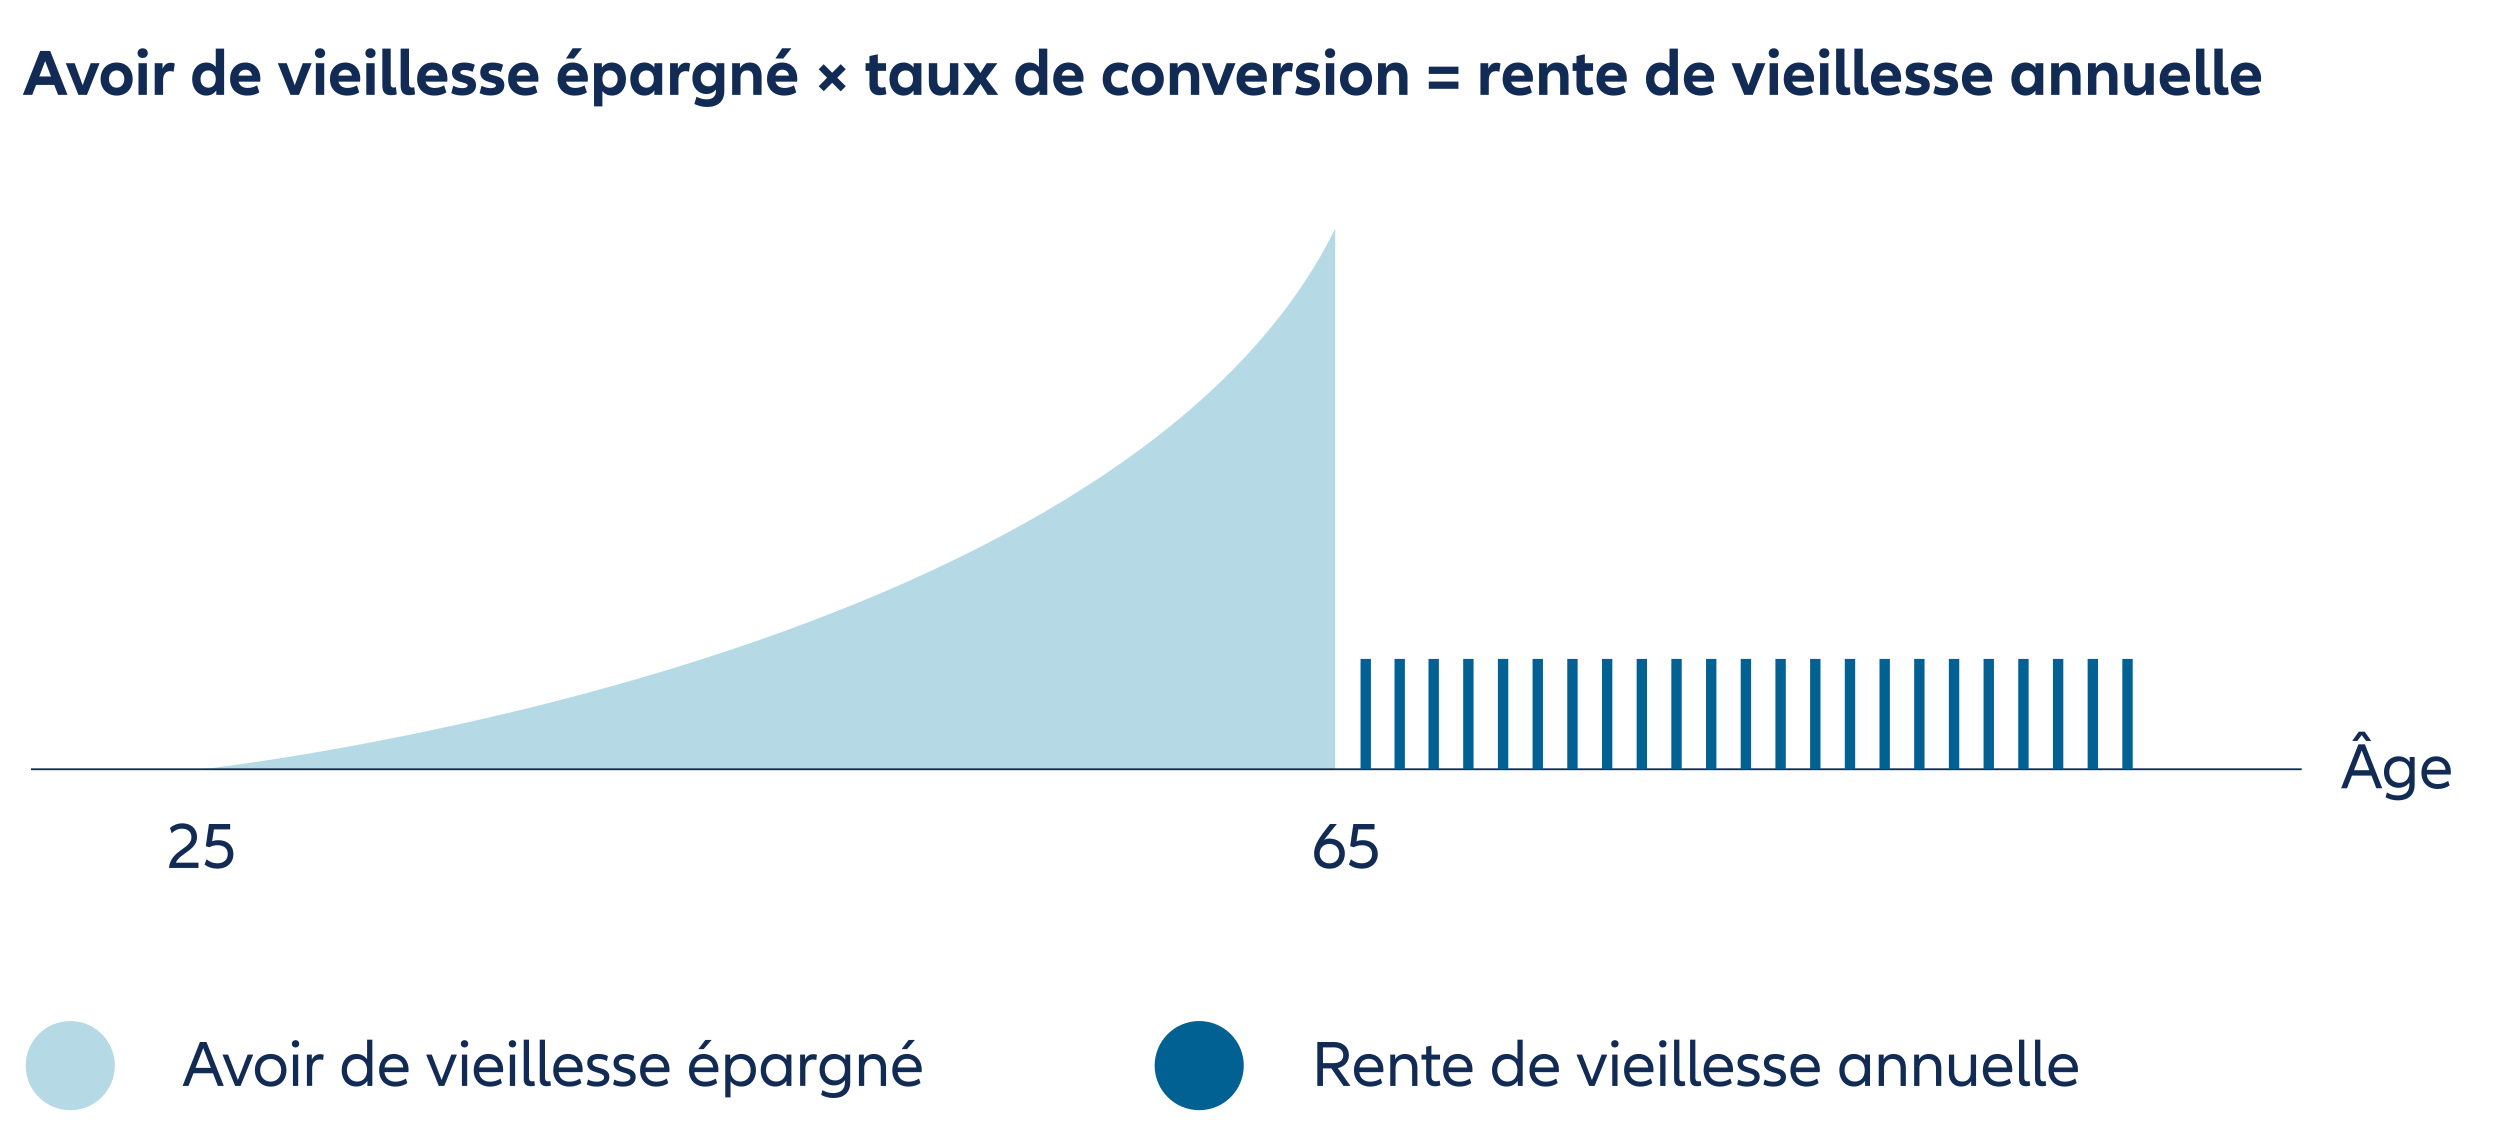 <?xml version="1.0" encoding="UTF-8"?>
<svg xmlns="http://www.w3.org/2000/svg" version="1.1" viewBox="0 0 683.415 312.948">
  <defs>
    <style>
      .cls-1 {
        fill: #122b54;
      }

      .cls-2 {
        fill: #b5dae6;
      }

      .cls-3 {
        fill: #006192;
      }
    </style>
  </defs>
  <!-- Generator: Adobe Illustrator 28.6.0, SVG Export Plug-In . SVG Version: 1.2.0 Build 709)  -->
  <g>
    <g id="Ebene_1">
      <path class="cls-2" d="M55.085,210.288s250.779-27.588,309.918-147.797v147.797H55.085Z"/>
    </g>
    <g id="D">
      <circle class="cls-2" cx="19.207" cy="291.3" r="12.185"/>
      <g>
        <path class="cls-1" d="M58.222,293.392h-5.33l-1.35,3.457h-1.621l4.735-12.01h1.783l4.735,12.01h-1.621l-1.333-3.457ZM57.645,291.916l-2.088-5.401-2.107,5.401h4.195Z"/>
        <path class="cls-1" d="M69.224,288.297l-3.457,8.553h-1.495l-3.457-8.553h1.548l2.665,6.933,2.665-6.933h1.531Z"/>
        <path class="cls-1" d="M69.68,292.564c0-2.629,1.747-4.447,4.321-4.447,2.557,0,4.304,1.818,4.304,4.447,0,2.665-1.747,4.483-4.304,4.483-2.575,0-4.321-1.818-4.321-4.483ZM76.864,292.564c0-1.818-1.188-3.079-2.863-3.079-1.71,0-2.881,1.261-2.881,3.079,0,1.836,1.17,3.115,2.881,3.115,1.675,0,2.863-1.279,2.863-3.115Z"/>
        <path class="cls-1" d="M79.771,285.343c0-.594.414-1.008,1.026-1.008.594,0,1.008.414,1.008,1.008,0,.595-.414,1.009-1.008,1.009-.612,0-1.026-.414-1.026-1.009ZM81.518,288.297v8.553h-1.44v-8.553h1.44Z"/>
        <path class="cls-1" d="M88.504,288.351l-.198,1.422c-.27-.09-.558-.144-.846-.144-1.296,0-2.125.828-2.125,2.61v4.609h-1.44v-8.553h1.351v1.368c.486-1.008,1.242-1.494,2.269-1.494.36,0,.684.054.99.181Z"/>
        <path class="cls-1" d="M101.789,284.21v12.64h-1.35v-1.368c-.756,1.026-1.819,1.548-3.061,1.548-2.341,0-3.979-1.818-3.979-4.465,0-2.629,1.639-4.447,3.979-4.447,1.206,0,2.232.486,2.971,1.422v-5.329h1.44ZM100.348,292.564c0-1.908-1.098-3.079-2.701-3.079-1.675,0-2.809,1.261-2.809,3.079,0,1.836,1.134,3.097,2.809,3.097,1.603,0,2.701-1.17,2.701-3.097Z"/>
        <path class="cls-1" d="M111.654,293.087h-6.554c.198,1.729,1.369,2.61,3.025,2.61,1.026,0,2.053-.324,2.827-.864l.396,1.242c-.792.576-1.962.973-3.241.973-2.646,0-4.465-1.675-4.465-4.483,0-2.629,1.639-4.447,4.016-4.447,2.395,0,4.033,1.746,4.033,4.285,0,.27-.018.486-.036.685ZM105.118,291.808h5.114c-.108-1.423-1.081-2.377-2.539-2.377-1.386,0-2.34.9-2.575,2.377Z"/>
        <path class="cls-1" d="M124.902,288.297l-3.457,8.553h-1.495l-3.457-8.553h1.548l2.665,6.933,2.665-6.933h1.531Z"/>
        <path class="cls-1" d="M125.965,285.343c0-.594.414-1.008,1.026-1.008.594,0,1.008.414,1.008,1.008,0,.595-.414,1.009-1.008,1.009-.612,0-1.026-.414-1.026-1.009ZM127.711,288.297v8.553h-1.44v-8.553h1.44Z"/>
        <path class="cls-1" d="M137.511,293.087h-6.554c.198,1.729,1.369,2.61,3.025,2.61,1.026,0,2.053-.324,2.827-.864l.396,1.242c-.792.576-1.962.973-3.241.973-2.646,0-4.465-1.675-4.465-4.483,0-2.629,1.639-4.447,4.016-4.447,2.395,0,4.033,1.746,4.033,4.285,0,.27-.018.486-.036.685ZM130.975,291.808h5.114c-.108-1.423-1.081-2.377-2.539-2.377-1.386,0-2.34.9-2.575,2.377Z"/>
        <path class="cls-1" d="M139.071,285.343c0-.594.414-1.008,1.026-1.008.594,0,1.008.414,1.008,1.008,0,.595-.414,1.009-1.008,1.009-.612,0-1.026-.414-1.026-1.009ZM140.817,288.297v8.553h-1.44v-8.553h1.44Z"/>
        <path class="cls-1" d="M144.612,284.21v10.407c0,.702.288.99.864.99.216,0,.432-.036.594-.09l.162,1.242c-.271.126-.667.18-1.117.18-1.332,0-1.944-.612-1.944-2.07v-10.659h1.44Z"/>
        <path class="cls-1" d="M148.987,284.21v10.407c0,.702.288.99.864.99.216,0,.432-.036.594-.09l.162,1.242c-.27.126-.667.18-1.117.18-1.332,0-1.944-.612-1.944-2.07v-10.659h1.44Z"/>
        <path class="cls-1" d="M159.25,293.087h-6.554c.198,1.729,1.369,2.61,3.025,2.61,1.026,0,2.053-.324,2.827-.864l.396,1.242c-.792.576-1.963.973-3.241.973-2.646,0-4.465-1.675-4.465-4.483,0-2.629,1.639-4.447,4.015-4.447,2.395,0,4.033,1.746,4.033,4.285,0,.27-.018.486-.036.685ZM152.714,291.808h5.114c-.108-1.423-1.081-2.377-2.539-2.377-1.386,0-2.341.9-2.575,2.377Z"/>
        <path class="cls-1" d="M160.762,295.103c.702.396,1.494.594,2.358.594,1.261,0,2.017-.468,2.017-1.188,0-1.765-4.609-.738-4.609-3.943,0-1.566,1.152-2.448,3.061-2.448.99,0,1.963.216,2.611.576l-.324,1.351c-.666-.379-1.494-.576-2.269-.576-1.098,0-1.639.414-1.639,1.08,0,1.891,4.609.811,4.609,3.871,0,1.656-1.332,2.629-3.457,2.629-1.062,0-2.017-.216-2.719-.595l.36-1.35Z"/>
        <path class="cls-1" d="M167.957,295.103c.702.396,1.495.594,2.359.594,1.26,0,2.017-.468,2.017-1.188,0-1.765-4.609-.738-4.609-3.943,0-1.566,1.152-2.448,3.061-2.448.99,0,1.963.216,2.611.576l-.324,1.351c-.666-.379-1.494-.576-2.269-.576-1.098,0-1.638.414-1.638,1.08,0,1.891,4.609.811,4.609,3.871,0,1.656-1.333,2.629-3.457,2.629-1.062,0-2.017-.216-2.719-.595l.36-1.35Z"/>
        <path class="cls-1" d="M182.983,293.087h-6.554c.198,1.729,1.369,2.61,3.025,2.61,1.026,0,2.053-.324,2.827-.864l.396,1.242c-.792.576-1.962.973-3.241.973-2.646,0-4.465-1.675-4.465-4.483,0-2.629,1.639-4.447,4.016-4.447,2.395,0,4.033,1.746,4.033,4.285,0,.27-.018.486-.036.685ZM176.447,291.808h5.114c-.108-1.423-1.081-2.377-2.539-2.377-1.386,0-2.34.9-2.575,2.377Z"/>
        <path class="cls-1" d="M196.357,293.087h-6.554c.198,1.729,1.369,2.61,3.025,2.61,1.026,0,2.053-.324,2.827-.864l.396,1.242c-.792.576-1.963.973-3.241.973-2.646,0-4.465-1.675-4.465-4.483,0-2.629,1.639-4.447,4.015-4.447,2.395,0,4.033,1.746,4.033,4.285,0,.27-.018.486-.036.685ZM189.821,291.808h5.114c-.108-1.423-1.081-2.377-2.539-2.377-1.386,0-2.341.9-2.575,2.377ZM192.359,286.802h-1.476l1.926-2.521h1.729l-2.179,2.521Z"/>
        <path class="cls-1" d="M206.655,292.564c0,2.646-1.639,4.465-3.998,4.465-1.206,0-2.214-.485-2.953-1.422v4.394h-1.44v-11.704h1.35v1.368c.756-1.026,1.801-1.548,3.043-1.548,2.359,0,3.998,1.818,3.998,4.447ZM205.214,292.564c0-1.818-1.152-3.079-2.809-3.079-1.621,0-2.701,1.171-2.701,3.079,0,1.927,1.08,3.097,2.701,3.097,1.657,0,2.809-1.261,2.809-3.097Z"/>
        <path class="cls-1" d="M207.951,292.564c0-2.629,1.639-4.447,3.979-4.447,1.242,0,2.305.521,3.061,1.548v-1.368h1.351v8.553h-1.351v-1.368c-.756,1.026-1.818,1.548-3.061,1.548-2.341,0-3.979-1.818-3.979-4.465ZM214.901,292.564c0-1.908-1.098-3.079-2.701-3.079-1.674,0-2.809,1.261-2.809,3.079,0,1.836,1.135,3.097,2.809,3.097,1.603,0,2.701-1.17,2.701-3.097Z"/>
        <path class="cls-1" d="M223.329,288.351l-.198,1.422c-.27-.09-.558-.144-.846-.144-1.296,0-2.125.828-2.125,2.61v4.609h-1.44v-8.553h1.35v1.368c.486-1.008,1.243-1.494,2.269-1.494.36,0,.684.054.99.181Z"/>
        <path class="cls-1" d="M232.421,288.297v7.616c0,2.683-1.656,4.249-4.573,4.249-1.225,0-2.395-.306-3.385-.846l.378-1.314c.81.504,1.854.811,2.881.811,2.161,0,3.259-1.062,3.259-3.043v-.486c-.738.954-1.765,1.44-2.971,1.44-2.341,0-3.979-1.765-3.979-4.304,0-2.538,1.639-4.303,3.979-4.303,1.242,0,2.305.521,3.061,1.548v-1.368h1.351ZM230.98,292.42c0-1.836-1.098-2.952-2.701-2.952-1.674,0-2.809,1.206-2.809,2.952,0,1.747,1.135,2.936,2.809,2.936,1.603,0,2.701-1.116,2.701-2.936Z"/>
        <path class="cls-1" d="M242.216,291.88v4.97h-1.44v-4.735c0-1.782-.846-2.629-2.214-2.629-1.44,0-2.323.954-2.323,2.575v4.789h-1.44v-8.553h1.35v1.278c.594-.99,1.585-1.458,2.773-1.458,1.963,0,3.295,1.387,3.295,3.763Z"/>
        <path class="cls-1" d="M251.935,293.087h-6.554c.198,1.729,1.369,2.61,3.025,2.61,1.026,0,2.053-.324,2.827-.864l.396,1.242c-.792.576-1.962.973-3.241.973-2.646,0-4.465-1.675-4.465-4.483,0-2.629,1.639-4.447,4.016-4.447,2.395,0,4.033,1.746,4.033,4.285,0,.27-.018.486-.036.685ZM245.398,291.808h5.114c-.108-1.423-1.081-2.377-2.539-2.377-1.386,0-2.34.9-2.575,2.377ZM247.937,286.802h-1.477l1.926-2.521h1.729l-2.178,2.521Z"/>
      </g>
      <g>
        <path class="cls-1" d="M14.831,23.214h-4.97l-1.044,2.719h-2.575l4.735-12.01h2.737l4.735,12.01h-2.575l-1.044-2.719ZM13.949,20.909l-1.603-4.213-1.603,4.213h3.205Z"/>
        <path class="cls-1" d="M27.227,17.272l-3.457,8.66h-2.341l-3.457-8.66h2.432l2.196,6.031,2.196-6.031h2.431Z"/>
        <path class="cls-1" d="M27.498,21.611c0-2.683,1.801-4.52,4.394-4.52,2.611,0,4.375,1.837,4.375,4.52,0,2.665-1.764,4.52-4.375,4.52-2.593,0-4.394-1.854-4.394-4.52ZM33.98,21.611c0-1.404-.864-2.358-2.089-2.358-1.242,0-2.106.954-2.106,2.358,0,1.387.864,2.358,2.106,2.358,1.225,0,2.089-.972,2.089-2.358Z"/>
        <path class="cls-1" d="M37.609,14.535c0-.792.576-1.332,1.386-1.332.847,0,1.405.54,1.405,1.332,0,.774-.559,1.314-1.405,1.314-.81,0-1.386-.54-1.386-1.314ZM40.147,17.272v8.66h-2.286v-8.66h2.286Z"/>
        <path class="cls-1" d="M47.784,17.362l-.324,2.25c-.288-.107-.595-.162-.918-.162-1.188,0-1.963.774-1.963,2.432v4.051h-2.287v-8.66h2.143v1.548c.45-1.134,1.207-1.675,2.233-1.675.378,0,.756.072,1.116.217Z"/>
        <path class="cls-1" d="M61.266,13.293v12.64h-2.143v-1.206c-.702.972-1.639,1.404-2.719,1.404-2.287,0-3.871-1.854-3.871-4.52,0-2.683,1.584-4.52,3.871-4.52,1.008,0,1.891.378,2.574,1.225v-5.023h2.287ZM58.979,21.611c0-1.477-.773-2.358-2.017-2.358-1.278,0-2.143.954-2.143,2.358,0,1.387.864,2.358,2.143,2.358,1.243,0,2.017-.882,2.017-2.358Z"/>
        <path class="cls-1" d="M71.103,22.331h-5.888c.288,1.135,1.207,1.711,2.485,1.711.882,0,1.818-.27,2.574-.702l.631,1.908c-.864.576-2.053.883-3.313.883-2.772,0-4.699-1.711-4.699-4.52,0-2.683,1.71-4.52,4.159-4.52,2.431,0,4.123,1.765,4.123,4.357,0,.342-.018.63-.072.882ZM65.198,20.674h3.709c-.145-1.008-.811-1.62-1.818-1.62-.973,0-1.675.612-1.891,1.62Z"/>
        <path class="cls-1" d="M85.197,17.272l-3.457,8.66h-2.341l-3.457-8.66h2.432l2.196,6.031,2.196-6.031h2.431Z"/>
        <path class="cls-1" d="M86.09,14.535c0-.792.576-1.332,1.387-1.332.846,0,1.404.54,1.404,1.332,0,.774-.559,1.314-1.404,1.314-.811,0-1.387-.54-1.387-1.314ZM88.629,17.272v8.66h-2.287v-8.66h2.287Z"/>
        <path class="cls-1" d="M98.409,22.331h-5.888c.288,1.135,1.206,1.711,2.484,1.711.883,0,1.818-.27,2.575-.702l.63,1.908c-.864.576-2.053.883-3.312.883-2.773,0-4.7-1.711-4.7-4.52,0-2.683,1.711-4.52,4.159-4.52,2.431,0,4.124,1.765,4.124,4.357,0,.342-.019.63-.072.882ZM92.502,20.674h3.709c-.144-1.008-.81-1.62-1.818-1.62-.972,0-1.674.612-1.891,1.62Z"/>
        <path class="cls-1" d="M99.878,14.535c0-.792.576-1.332,1.387-1.332.846,0,1.404.54,1.404,1.332,0,.774-.559,1.314-1.404,1.314-.811,0-1.387-.54-1.387-1.314ZM102.417,17.272v8.66h-2.287v-8.66h2.287Z"/>
        <path class="cls-1" d="M106.805,13.293v9.687c0,.666.271.954.829.954.216,0,.432-.054.594-.126l.234,1.98c-.343.145-.9.234-1.531.234-1.656,0-2.412-.774-2.412-2.629v-10.101h2.286Z"/>
        <path class="cls-1" d="M111.807,13.293v9.687c0,.666.271.954.829.954.216,0,.432-.054.594-.126l.234,1.98c-.343.145-.9.234-1.531.234-1.656,0-2.412-.774-2.412-2.629v-10.101h2.286Z"/>
        <path class="cls-1" d="M122.236,22.331h-5.888c.288,1.135,1.207,1.711,2.485,1.711.882,0,1.818-.27,2.574-.702l.631,1.908c-.864.576-2.053.883-3.313.883-2.772,0-4.699-1.711-4.699-4.52,0-2.683,1.71-4.52,4.159-4.52,2.431,0,4.123,1.765,4.123,4.357,0,.342-.018.63-.072.882ZM116.331,20.674h3.709c-.145-1.008-.811-1.62-1.818-1.62-.973,0-1.675.612-1.891,1.62Z"/>
        <path class="cls-1" d="M123.906,23.429c.738.433,1.603.666,2.467.666.919,0,1.477-.323,1.477-.738,0-1.17-4.303-.359-4.303-3.583,0-1.729,1.26-2.683,3.366-2.683,1.081,0,2.125.234,2.881.612l-.594,1.963c-.685-.343-1.477-.54-2.215-.54-.792,0-1.152.252-1.152.63,0,1.278,4.304.378,4.304,3.529,0,1.782-1.459,2.826-3.764,2.826-1.17,0-2.214-.252-3.007-.647l.54-2.035Z"/>
        <path class="cls-1" d="M131.646,23.429c.738.433,1.603.666,2.467.666.918,0,1.477-.323,1.477-.738,0-1.17-4.304-.359-4.304-3.583,0-1.729,1.261-2.683,3.367-2.683,1.08,0,2.125.234,2.881.612l-.594,1.963c-.685-.343-1.477-.54-2.215-.54-.793,0-1.152.252-1.152.63,0,1.278,4.303.378,4.303,3.529,0,1.782-1.458,2.826-3.763,2.826-1.171,0-2.215-.252-3.007-.647l.54-2.035Z"/>
        <path class="cls-1" d="M147.117,22.331h-5.888c.288,1.135,1.207,1.711,2.485,1.711.882,0,1.818-.27,2.574-.702l.631,1.908c-.864.576-2.053.883-3.313.883-2.772,0-4.699-1.711-4.699-4.52,0-2.683,1.71-4.52,4.159-4.52,2.431,0,4.123,1.765,4.123,4.357,0,.342-.018.63-.072.882ZM141.211,20.674h3.709c-.145-1.008-.811-1.62-1.818-1.62-.973,0-1.675.612-1.891,1.62Z"/>
        <path class="cls-1" d="M160.635,22.331h-5.888c.288,1.135,1.206,1.711,2.484,1.711.883,0,1.818-.27,2.575-.702l.63,1.908c-.864.576-2.053.883-3.312.883-2.773,0-4.7-1.711-4.7-4.52,0-2.683,1.711-4.52,4.159-4.52,2.431,0,4.124,1.765,4.124,4.357,0,.342-.019.63-.072.882ZM156.89,15.993h-2.161l1.801-2.79h2.575l-2.215,2.79ZM154.729,20.674h3.709c-.144-1.008-.81-1.62-1.818-1.62-.972,0-1.674.612-1.891,1.62Z"/>
        <path class="cls-1" d="M171.123,21.611c0,2.665-1.585,4.52-3.854,4.52-1.026,0-1.908-.396-2.593-1.225v4.178h-2.287v-11.812h2.143v1.224c.702-.972,1.639-1.404,2.737-1.404,2.269,0,3.854,1.837,3.854,4.52ZM168.835,21.611c0-1.404-.864-2.358-2.143-2.358-1.242,0-2.017.882-2.017,2.358s.774,2.358,2.017,2.358c1.278,0,2.143-.972,2.143-2.358Z"/>
        <path class="cls-1" d="M172.294,21.611c0-2.683,1.585-4.52,3.871-4.52,1.081,0,2.017.433,2.719,1.404v-1.224h2.144v8.66h-2.144v-1.206c-.702.972-1.638,1.404-2.719,1.404-2.286,0-3.871-1.854-3.871-4.52ZM178.741,21.611c0-1.477-.774-2.358-2.017-2.358-1.278,0-2.143.954-2.143,2.358,0,1.387.864,2.358,2.143,2.358,1.242,0,2.017-.882,2.017-2.358Z"/>
        <path class="cls-1" d="M188.662,17.362l-.324,2.25c-.288-.107-.594-.162-.918-.162-1.188,0-1.963.774-1.963,2.432v4.051h-2.286v-8.66h2.143v1.548c.45-1.134,1.206-1.675,2.232-1.675.378,0,.757.072,1.116.217Z"/>
        <path class="cls-1" d="M198.001,17.272v7.688c0,2.701-1.711,4.285-4.7,4.285-1.26,0-2.484-.306-3.493-.828l.595-1.98c.792.45,1.801.721,2.772.721,1.675,0,2.539-.811,2.539-2.341v-.342c-.685.828-1.566,1.224-2.575,1.224-2.286,0-3.871-1.765-3.871-4.303,0-2.539,1.585-4.304,3.871-4.304,1.081,0,2.017.433,2.719,1.404v-1.224h2.144ZM195.714,21.395c0-1.387-.774-2.215-2.017-2.215-1.278,0-2.143.9-2.143,2.215,0,1.296.864,2.215,2.143,2.215,1.242,0,2.017-.829,2.017-2.215Z"/>
        <path class="cls-1" d="M208.193,20.855v5.077h-2.287v-4.592c0-1.422-.558-2.088-1.674-2.088s-1.801.738-1.801,2.034v4.646h-2.287v-8.66h2.143v1.35c.559-1.044,1.566-1.53,2.701-1.53,2.034,0,3.205,1.387,3.205,3.764Z"/>
        <path class="cls-1" d="M217.879,22.331h-5.888c.288,1.135,1.207,1.711,2.485,1.711.882,0,1.818-.27,2.574-.702l.631,1.908c-.864.576-2.053.883-3.313.883-2.772,0-4.699-1.711-4.699-4.52,0-2.683,1.71-4.52,4.159-4.52,2.431,0,4.123,1.765,4.123,4.357,0,.342-.018.63-.072.882ZM214.134,15.993h-2.16l1.801-2.79h2.574l-2.215,2.79ZM211.974,20.674h3.709c-.145-1.008-.811-1.62-1.818-1.62-.973,0-1.675.612-1.891,1.62Z"/>
        <path class="cls-1" d="M228.877,21.251l2.322,2.323-1.387,1.386-2.322-2.322-2.305,2.305-1.387-1.368,2.305-2.323-2.305-2.305,1.368-1.386,2.323,2.322,2.322-2.341,1.387,1.387-2.322,2.322Z"/>
        <path class="cls-1" d="M242.323,25.716c-.559.216-1.278.324-1.854.324-1.801,0-2.791-1.045-2.791-2.881v-3.781h-1.062v-2.106h1.062v-1.963l2.286-.469v2.432h2.251v2.106h-2.251v3.402c0,.829.396,1.152,1.081,1.152.342,0,.666-.071.954-.18l.324,1.963Z"/>
        <path class="cls-1" d="M243.147,21.611c0-2.683,1.585-4.52,3.871-4.52,1.081,0,2.017.433,2.719,1.404v-1.224h2.144v8.66h-2.144v-1.206c-.702.972-1.638,1.404-2.719,1.404-2.286,0-3.871-1.854-3.871-4.52ZM249.593,21.611c0-1.477-.774-2.358-2.017-2.358-1.278,0-2.143.954-2.143,2.358,0,1.387.864,2.358,2.143,2.358,1.242,0,2.017-.882,2.017-2.358Z"/>
        <path class="cls-1" d="M261.961,17.272v8.66h-2.143v-1.351c-.559,1.045-1.566,1.549-2.719,1.549-2.017,0-3.188-1.387-3.188-3.764v-5.095h2.287v4.609c0,1.404.559,2.088,1.675,2.088s1.8-.738,1.8-2.034v-4.663h2.287Z"/>
        <path class="cls-1" d="M269.967,25.932l-1.963-3.007-1.999,3.007h-2.916l3.366-4.483-3.114-4.177h2.917l1.746,2.683,1.711-2.683h2.935l-3.097,4.177,3.349,4.483h-2.935Z"/>
        <path class="cls-1" d="M286.293,13.293v12.64h-2.143v-1.206c-.702.972-1.639,1.404-2.719,1.404-2.287,0-3.871-1.854-3.871-4.52,0-2.683,1.584-4.52,3.871-4.52,1.008,0,1.891.378,2.574,1.225v-5.023h2.287ZM284.006,21.611c0-1.477-.773-2.358-2.017-2.358-1.278,0-2.143.954-2.143,2.358,0,1.387.864,2.358,2.143,2.358,1.243,0,2.017-.882,2.017-2.358Z"/>
        <path class="cls-1" d="M296.13,22.331h-5.888c.288,1.135,1.206,1.711,2.484,1.711.883,0,1.818-.27,2.575-.702l.63,1.908c-.864.576-2.053.883-3.312.883-2.773,0-4.7-1.711-4.7-4.52,0-2.683,1.711-4.52,4.159-4.52,2.431,0,4.124,1.765,4.124,4.357,0,.342-.019.63-.072.882ZM290.224,20.674h3.709c-.144-1.008-.81-1.62-1.818-1.62-.972,0-1.674.612-1.891,1.62Z"/>
        <path class="cls-1" d="M301.437,21.611c0-2.755,1.801-4.52,4.357-4.52.99,0,1.98.271,2.773.774l-.648,2.07c-.576-.45-1.278-.684-1.98-.684-1.333,0-2.215.864-2.215,2.358s.882,2.358,2.215,2.358c.684,0,1.422-.233,1.998-.666l.631,2.035c-.793.521-1.783.792-2.773.792-2.557,0-4.357-1.801-4.357-4.52Z"/>
        <path class="cls-1" d="M309.378,21.611c0-2.683,1.801-4.52,4.394-4.52,2.611,0,4.375,1.837,4.375,4.52,0,2.665-1.764,4.52-4.375,4.52-2.593,0-4.394-1.854-4.394-4.52ZM315.861,21.611c0-1.404-.864-2.358-2.089-2.358-1.242,0-2.106.954-2.106,2.358,0,1.387.864,2.358,2.106,2.358,1.225,0,2.089-.972,2.089-2.358Z"/>
        <path class="cls-1" d="M327.832,20.855v5.077h-2.287v-4.592c0-1.422-.558-2.088-1.674-2.088s-1.801.738-1.801,2.034v4.646h-2.287v-8.66h2.143v1.35c.559-1.044,1.566-1.53,2.701-1.53,2.034,0,3.205,1.387,3.205,3.764Z"/>
        <path class="cls-1" d="M337.748,17.272l-3.457,8.66h-2.341l-3.457-8.66h2.432l2.196,6.031,2.196-6.031h2.431Z"/>
        <path class="cls-1" d="M346.239,22.331h-5.888c.288,1.135,1.207,1.711,2.485,1.711.882,0,1.818-.27,2.574-.702l.631,1.908c-.864.576-2.053.883-3.313.883-2.772,0-4.699-1.711-4.699-4.52,0-2.683,1.71-4.52,4.159-4.52,2.431,0,4.123,1.765,4.123,4.357,0,.342-.018.63-.072.882ZM340.333,20.674h3.709c-.145-1.008-.811-1.62-1.818-1.62-.973,0-1.675.612-1.891,1.62Z"/>
        <path class="cls-1" d="M353.485,17.362l-.324,2.25c-.288-.107-.594-.162-.918-.162-1.188,0-1.963.774-1.963,2.432v4.051h-2.286v-8.66h2.143v1.548c.45-1.134,1.206-1.675,2.232-1.675.378,0,.757.072,1.116.217Z"/>
        <path class="cls-1" d="M354.616,23.429c.738.433,1.603.666,2.467.666.918,0,1.477-.323,1.477-.738,0-1.17-4.304-.359-4.304-3.583,0-1.729,1.261-2.683,3.367-2.683,1.08,0,2.125.234,2.881.612l-.594,1.963c-.685-.343-1.477-.54-2.215-.54-.793,0-1.152.252-1.152.63,0,1.278,4.303.378,4.303,3.529,0,1.782-1.458,2.826-3.763,2.826-1.171,0-2.215-.252-3.007-.647l.54-2.035Z"/>
        <path class="cls-1" d="M362.199,14.535c0-.792.576-1.332,1.387-1.332.846,0,1.404.54,1.404,1.332,0,.774-.559,1.314-1.404,1.314-.811,0-1.387-.54-1.387-1.314ZM364.738,17.272v8.66h-2.287v-8.66h2.287Z"/>
        <path class="cls-1" d="M366.306,21.611c0-2.683,1.801-4.52,4.394-4.52,2.611,0,4.375,1.837,4.375,4.52,0,2.665-1.764,4.52-4.375,4.52-2.593,0-4.394-1.854-4.394-4.52ZM372.789,21.611c0-1.404-.864-2.358-2.089-2.358-1.242,0-2.106.954-2.106,2.358,0,1.387.864,2.358,2.106,2.358,1.225,0,2.089-.972,2.089-2.358Z"/>
        <path class="cls-1" d="M384.758,20.855v5.077h-2.286v-4.592c0-1.422-.559-2.088-1.675-2.088s-1.801.738-1.801,2.034v4.646h-2.286v-8.66h2.143v1.35c.558-1.044,1.566-1.53,2.701-1.53,2.034,0,3.204,1.387,3.204,3.764Z"/>
        <path class="cls-1" d="M398.69,18.226v1.98h-8.103v-1.98h8.103ZM398.69,22.296v1.98h-8.103v-1.98h8.103Z"/>
        <path class="cls-1" d="M410.192,17.362l-.324,2.25c-.288-.107-.595-.162-.918-.162-1.188,0-1.963.774-1.963,2.432v4.051h-2.287v-8.66h2.143v1.548c.45-1.134,1.207-1.675,2.233-1.675.378,0,.756.072,1.116.217Z"/>
        <path class="cls-1" d="M418.98,22.331h-5.888c.288,1.135,1.206,1.711,2.484,1.711.883,0,1.818-.27,2.575-.702l.63,1.908c-.864.576-2.053.883-3.312.883-2.773,0-4.7-1.711-4.7-4.52,0-2.683,1.711-4.52,4.159-4.52,2.431,0,4.124,1.765,4.124,4.357,0,.342-.019.63-.072.882ZM413.074,20.674h3.709c-.144-1.008-.81-1.62-1.818-1.62-.972,0-1.674.612-1.891,1.62Z"/>
        <path class="cls-1" d="M428.783,20.855v5.077h-2.287v-4.592c0-1.422-.558-2.088-1.674-2.088s-1.801.738-1.801,2.034v4.646h-2.287v-8.66h2.143v1.35c.559-1.044,1.566-1.53,2.701-1.53,2.034,0,3.205,1.387,3.205,3.764Z"/>
        <path class="cls-1" d="M435.602,25.716c-.559.216-1.278.324-1.854.324-1.801,0-2.791-1.045-2.791-2.881v-3.781h-1.062v-2.106h1.062v-1.963l2.286-.469v2.432h2.251v2.106h-2.251v3.402c0,.829.396,1.152,1.081,1.152.342,0,.666-.071.954-.18l.324,1.963Z"/>
        <path class="cls-1" d="M444.636,22.331h-5.888c.288,1.135,1.207,1.711,2.485,1.711.882,0,1.818-.27,2.574-.702l.631,1.908c-.864.576-2.053.883-3.313.883-2.772,0-4.699-1.711-4.699-4.52,0-2.683,1.71-4.52,4.159-4.52,2.431,0,4.123,1.765,4.123,4.357,0,.342-.018.63-.072.882ZM438.731,20.674h3.709c-.145-1.008-.811-1.62-1.818-1.62-.973,0-1.675.612-1.891,1.62Z"/>
        <path class="cls-1" d="M458.676,13.293v12.64h-2.143v-1.206c-.702.972-1.639,1.404-2.719,1.404-2.287,0-3.871-1.854-3.871-4.52,0-2.683,1.584-4.52,3.871-4.52,1.008,0,1.891.378,2.574,1.225v-5.023h2.287ZM456.389,21.611c0-1.477-.773-2.358-2.017-2.358-1.278,0-2.143.954-2.143,2.358,0,1.387.864,2.358,2.143,2.358,1.243,0,2.017-.882,2.017-2.358Z"/>
        <path class="cls-1" d="M468.513,22.331h-5.888c.288,1.135,1.206,1.711,2.484,1.711.883,0,1.818-.27,2.575-.702l.63,1.908c-.864.576-2.053.883-3.312.883-2.773,0-4.7-1.711-4.7-4.52,0-2.683,1.711-4.52,4.159-4.52,2.431,0,4.124,1.765,4.124,4.357,0,.342-.019.63-.072.882ZM462.607,20.674h3.709c-.144-1.008-.81-1.62-1.818-1.62-.972,0-1.674.612-1.891,1.62Z"/>
        <path class="cls-1" d="M482.607,17.272l-3.457,8.66h-2.341l-3.457-8.66h2.432l2.196,6.031,2.196-6.031h2.431Z"/>
        <path class="cls-1" d="M483.5,14.535c0-.792.576-1.332,1.387-1.332.846,0,1.404.54,1.404,1.332,0,.774-.559,1.314-1.404,1.314-.811,0-1.387-.54-1.387-1.314ZM486.04,17.272v8.66h-2.287v-8.66h2.287Z"/>
        <path class="cls-1" d="M495.819,22.331h-5.888c.288,1.135,1.206,1.711,2.484,1.711.883,0,1.818-.27,2.575-.702l.63,1.908c-.864.576-2.053.883-3.312.883-2.773,0-4.7-1.711-4.7-4.52,0-2.683,1.711-4.52,4.159-4.52,2.431,0,4.124,1.765,4.124,4.357,0,.342-.019.63-.072.882ZM489.913,20.674h3.709c-.144-1.008-.81-1.62-1.818-1.62-.972,0-1.674.612-1.891,1.62Z"/>
        <path class="cls-1" d="M497.289,14.535c0-.792.576-1.332,1.387-1.332.846,0,1.404.54,1.404,1.332,0,.774-.559,1.314-1.404,1.314-.811,0-1.387-.54-1.387-1.314ZM499.828,17.272v8.66h-2.287v-8.66h2.287Z"/>
        <path class="cls-1" d="M504.215,13.293v9.687c0,.666.271.954.829.954.216,0,.432-.054.594-.126l.234,1.98c-.343.145-.9.234-1.531.234-1.656,0-2.412-.774-2.412-2.629v-10.101h2.286Z"/>
        <path class="cls-1" d="M509.217,13.293v9.687c0,.666.271.954.829.954.216,0,.432-.054.594-.126l.234,1.98c-.343.145-.9.234-1.531.234-1.656,0-2.412-.774-2.412-2.629v-10.101h2.286Z"/>
        <path class="cls-1" d="M519.646,22.331h-5.888c.288,1.135,1.207,1.711,2.485,1.711.882,0,1.818-.27,2.574-.702l.631,1.908c-.864.576-2.053.883-3.313.883-2.772,0-4.699-1.711-4.699-4.52,0-2.683,1.71-4.52,4.159-4.52,2.431,0,4.123,1.765,4.123,4.357,0,.342-.018.63-.072.882ZM513.741,20.674h3.709c-.145-1.008-.811-1.62-1.818-1.62-.973,0-1.675.612-1.891,1.62Z"/>
        <path class="cls-1" d="M521.316,23.429c.738.433,1.603.666,2.467.666.918,0,1.477-.323,1.477-.738,0-1.17-4.304-.359-4.304-3.583,0-1.729,1.261-2.683,3.367-2.683,1.08,0,2.125.234,2.881.612l-.594,1.963c-.685-.343-1.477-.54-2.215-.54-.793,0-1.152.252-1.152.63,0,1.278,4.303.378,4.303,3.529,0,1.782-1.458,2.826-3.763,2.826-1.171,0-2.215-.252-3.007-.647l.54-2.035Z"/>
        <path class="cls-1" d="M529.056,23.429c.738.433,1.603.666,2.467.666.918,0,1.477-.323,1.477-.738,0-1.17-4.304-.359-4.304-3.583,0-1.729,1.261-2.683,3.367-2.683,1.08,0,2.125.234,2.881.612l-.594,1.963c-.685-.343-1.477-.54-2.215-.54-.793,0-1.152.252-1.152.63,0,1.278,4.303.378,4.303,3.529,0,1.782-1.458,2.826-3.763,2.826-1.171,0-2.215-.252-3.007-.647l.54-2.035Z"/>
        <path class="cls-1" d="M544.527,22.331h-5.888c.288,1.135,1.207,1.711,2.485,1.711.882,0,1.818-.27,2.574-.702l.631,1.908c-.864.576-2.053.883-3.313.883-2.772,0-4.699-1.711-4.699-4.52,0-2.683,1.71-4.52,4.159-4.52,2.431,0,4.123,1.765,4.123,4.357,0,.342-.018.63-.072.882ZM538.622,20.674h3.709c-.145-1.008-.811-1.62-1.818-1.62-.973,0-1.675.612-1.891,1.62Z"/>
        <path class="cls-1" d="M549.834,21.611c0-2.683,1.585-4.52,3.871-4.52,1.081,0,2.017.433,2.719,1.404v-1.224h2.144v8.66h-2.144v-1.206c-.702.972-1.638,1.404-2.719,1.404-2.286,0-3.871-1.854-3.871-4.52ZM556.281,21.611c0-1.477-.774-2.358-2.017-2.358-1.278,0-2.143.954-2.143,2.358,0,1.387.864,2.358,2.143,2.358,1.242,0,2.017-.882,2.017-2.358Z"/>
        <path class="cls-1" d="M568.758,20.855v5.077h-2.286v-4.592c0-1.422-.559-2.088-1.675-2.088s-1.801.738-1.801,2.034v4.646h-2.286v-8.66h2.143v1.35c.558-1.044,1.566-1.53,2.701-1.53,2.034,0,3.204,1.387,3.204,3.764Z"/>
        <path class="cls-1" d="M578.84,20.855v5.077h-2.287v-4.592c0-1.422-.558-2.088-1.674-2.088s-1.801.738-1.801,2.034v4.646h-2.287v-8.66h2.143v1.35c.559-1.044,1.566-1.53,2.701-1.53,2.034,0,3.205,1.387,3.205,3.764Z"/>
        <path class="cls-1" d="M588.764,17.272v8.66h-2.144v-1.351c-.558,1.045-1.566,1.549-2.719,1.549-2.017,0-3.187-1.387-3.187-3.764v-5.095h2.287v4.609c0,1.404.558,2.088,1.674,2.088s1.801-.738,1.801-2.034v-4.663h2.287Z"/>
        <path class="cls-1" d="M598.6,22.331h-5.888c.288,1.135,1.206,1.711,2.484,1.711.883,0,1.818-.27,2.575-.702l.63,1.908c-.864.576-2.053.883-3.312.883-2.773,0-4.7-1.711-4.7-4.52,0-2.683,1.711-4.52,4.159-4.52,2.431,0,4.124,1.765,4.124,4.357,0,.342-.019.63-.072.882ZM592.694,20.674h3.709c-.144-1.008-.81-1.62-1.818-1.62-.972,0-1.674.612-1.891,1.62Z"/>
        <path class="cls-1" d="M602.613,13.293v9.687c0,.666.27.954.828.954.216,0,.433-.054.594-.126l.234,1.98c-.342.145-.9.234-1.53.234-1.656,0-2.413-.774-2.413-2.629v-10.101h2.287Z"/>
        <path class="cls-1" d="M607.615,13.293v9.687c0,.666.27.954.828.954.216,0,.433-.054.594-.126l.234,1.98c-.342.145-.9.234-1.53.234-1.656,0-2.413-.774-2.413-2.629v-10.101h2.287Z"/>
        <path class="cls-1" d="M618.043,22.331h-5.888c.288,1.135,1.206,1.711,2.484,1.711.883,0,1.818-.27,2.575-.702l.63,1.908c-.864.576-2.053.883-3.312.883-2.773,0-4.7-1.711-4.7-4.52,0-2.683,1.711-4.52,4.159-4.52,2.431,0,4.124,1.765,4.124,4.357,0,.342-.019.63-.072.882ZM612.137,20.674h3.709c-.144-1.008-.81-1.62-1.818-1.62-.972,0-1.674.612-1.891,1.62Z"/>
      </g>
      <circle class="cls-3" cx="327.824" cy="291.3" r="12.185"/>
      <g>
        <path class="cls-1" d="M363.94,292.06h-2.287v4.789h-1.548v-12.01h4.501c2.575,0,4.141,1.459,4.141,3.602,0,1.8-1.134,3.15-3.043,3.528l3.457,4.88h-1.909l-3.312-4.789ZM361.653,290.62h2.953c1.674,0,2.593-.883,2.593-2.161s-.918-2.143-2.593-2.143h-2.953v4.304Z"/>
        <path class="cls-1" d="M378.143,293.087h-6.554c.198,1.729,1.369,2.61,3.025,2.61,1.026,0,2.053-.324,2.827-.864l.396,1.242c-.792.576-1.963.973-3.241.973-2.646,0-4.465-1.675-4.465-4.483,0-2.629,1.639-4.447,4.015-4.447,2.395,0,4.033,1.746,4.033,4.285,0,.27-.018.486-.036.685ZM371.606,291.808h5.114c-.108-1.423-1.081-2.377-2.539-2.377-1.386,0-2.341.9-2.575,2.377Z"/>
        <path class="cls-1" d="M387.468,291.88v4.97h-1.44v-4.735c0-1.782-.846-2.629-2.214-2.629-1.44,0-2.323.954-2.323,2.575v4.789h-1.44v-8.553h1.351v1.278c.594-.99,1.584-1.458,2.772-1.458,1.963,0,3.295,1.387,3.295,3.763Z"/>
        <path class="cls-1" d="M393.769,296.705c-.45.181-.936.253-1.422.253-1.603,0-2.485-.919-2.485-2.558v-4.735h-1.278v-1.368h1.278v-2.16l1.44-.288v2.448h2.359v1.368h-2.359v4.574c0,.972.45,1.35,1.225,1.35.36,0,.702-.054,1.026-.18l.216,1.296Z"/>
        <path class="cls-1" d="M402.501,293.087h-6.554c.198,1.729,1.369,2.61,3.025,2.61,1.026,0,2.053-.324,2.827-.864l.396,1.242c-.792.576-1.962.973-3.241.973-2.646,0-4.465-1.675-4.465-4.483,0-2.629,1.639-4.447,4.016-4.447,2.395,0,4.033,1.746,4.033,4.285,0,.27-.018.486-.036.685ZM395.965,291.808h5.114c-.108-1.423-1.081-2.377-2.539-2.377-1.386,0-2.34.9-2.575,2.377Z"/>
        <path class="cls-1" d="M416.253,284.21v12.64h-1.351v-1.368c-.756,1.026-1.818,1.548-3.061,1.548-2.341,0-3.979-1.818-3.979-4.465,0-2.629,1.639-4.447,3.979-4.447,1.206,0,2.232.486,2.971,1.422v-5.329h1.44ZM414.813,292.564c0-1.908-1.098-3.079-2.701-3.079-1.674,0-2.809,1.261-2.809,3.079,0,1.836,1.135,3.097,2.809,3.097,1.603,0,2.701-1.17,2.701-3.097Z"/>
        <path class="cls-1" d="M426.119,293.087h-6.554c.198,1.729,1.368,2.61,3.024,2.61,1.026,0,2.053-.324,2.827-.864l.396,1.242c-.793.576-1.963.973-3.241.973-2.646,0-4.466-1.675-4.466-4.483,0-2.629,1.639-4.447,4.016-4.447,2.395,0,4.033,1.746,4.033,4.285,0,.27-.018.486-.036.685ZM419.582,291.808h5.114c-.108-1.423-1.081-2.377-2.539-2.377-1.387,0-2.341.9-2.575,2.377Z"/>
        <path class="cls-1" d="M439.367,288.297l-3.457,8.553h-1.494l-3.457-8.553h1.548l2.665,6.933,2.665-6.933h1.53Z"/>
        <path class="cls-1" d="M440.43,285.343c0-.594.414-1.008,1.026-1.008.594,0,1.008.414,1.008,1.008,0,.595-.414,1.009-1.008,1.009-.612,0-1.026-.414-1.026-1.009ZM442.176,288.297v8.553h-1.44v-8.553h1.44Z"/>
        <path class="cls-1" d="M451.976,293.087h-6.555c.198,1.729,1.369,2.61,3.025,2.61,1.026,0,2.053-.324,2.827-.864l.396,1.242c-.792.576-1.963.973-3.241.973-2.646,0-4.465-1.675-4.465-4.483,0-2.629,1.639-4.447,4.015-4.447,2.396,0,4.033,1.746,4.033,4.285,0,.27-.018.486-.035.685ZM445.44,291.808h5.113c-.108-1.423-1.08-2.377-2.539-2.377-1.386,0-2.341.9-2.574,2.377Z"/>
        <path class="cls-1" d="M453.536,285.343c0-.594.414-1.008,1.026-1.008.594,0,1.008.414,1.008,1.008,0,.595-.414,1.009-1.008,1.009-.612,0-1.026-.414-1.026-1.009ZM455.282,288.297v8.553h-1.44v-8.553h1.44Z"/>
        <path class="cls-1" d="M459.077,284.21v10.407c0,.702.288.99.864.99.216,0,.432-.036.594-.09l.162,1.242c-.271.126-.666.18-1.116.18-1.332,0-1.944-.612-1.944-2.07v-10.659h1.44Z"/>
        <path class="cls-1" d="M463.452,284.21v10.407c0,.702.288.99.864.99.216,0,.433-.036.595-.09l.162,1.242c-.271.126-.667.18-1.117.18-1.332,0-1.944-.612-1.944-2.07v-10.659h1.44Z"/>
        <path class="cls-1" d="M473.715,293.087h-6.554c.198,1.729,1.368,2.61,3.024,2.61,1.026,0,2.053-.324,2.827-.864l.396,1.242c-.793.576-1.963.973-3.241.973-2.646,0-4.466-1.675-4.466-4.483,0-2.629,1.639-4.447,4.016-4.447,2.395,0,4.033,1.746,4.033,4.285,0,.27-.018.486-.036.685ZM467.179,291.808h5.114c-.108-1.423-1.081-2.377-2.539-2.377-1.387,0-2.341.9-2.575,2.377Z"/>
        <path class="cls-1" d="M475.227,295.103c.702.396,1.494.594,2.358.594,1.261,0,2.017-.468,2.017-1.188,0-1.765-4.609-.738-4.609-3.943,0-1.566,1.152-2.448,3.061-2.448.99,0,1.963.216,2.611.576l-.324,1.351c-.666-.379-1.494-.576-2.269-.576-1.099,0-1.639.414-1.639,1.08,0,1.891,4.609.811,4.609,3.871,0,1.656-1.332,2.629-3.457,2.629-1.062,0-2.017-.216-2.719-.595l.36-1.35Z"/>
        <path class="cls-1" d="M482.421,295.103c.702.396,1.494.594,2.358.594,1.261,0,2.017-.468,2.017-1.188,0-1.765-4.609-.738-4.609-3.943,0-1.566,1.152-2.448,3.061-2.448.99,0,1.963.216,2.611.576l-.324,1.351c-.666-.379-1.494-.576-2.269-.576-1.099,0-1.639.414-1.639,1.08,0,1.891,4.609.811,4.609,3.871,0,1.656-1.332,2.629-3.457,2.629-1.062,0-2.017-.216-2.719-.595l.36-1.35Z"/>
        <path class="cls-1" d="M497.448,293.087h-6.554c.198,1.729,1.368,2.61,3.024,2.61,1.026,0,2.053-.324,2.827-.864l.396,1.242c-.793.576-1.963.973-3.241.973-2.646,0-4.466-1.675-4.466-4.483,0-2.629,1.639-4.447,4.016-4.447,2.395,0,4.033,1.746,4.033,4.285,0,.27-.018.486-.036.685ZM490.912,291.808h5.114c-.108-1.423-1.081-2.377-2.539-2.377-1.387,0-2.341.9-2.575,2.377Z"/>
        <path class="cls-1" d="M502.809,292.564c0-2.629,1.639-4.447,3.979-4.447,1.242,0,2.305.521,3.061,1.548v-1.368h1.351v8.553h-1.351v-1.368c-.756,1.026-1.818,1.548-3.061,1.548-2.341,0-3.979-1.818-3.979-4.465ZM509.759,292.564c0-1.908-1.099-3.079-2.701-3.079-1.675,0-2.809,1.261-2.809,3.079,0,1.836,1.134,3.097,2.809,3.097,1.603,0,2.701-1.17,2.701-3.097Z"/>
        <path class="cls-1" d="M520.995,291.88v4.97h-1.44v-4.735c0-1.782-.846-2.629-2.214-2.629-1.44,0-2.323.954-2.323,2.575v4.789h-1.44v-8.553h1.351v1.278c.594-.99,1.584-1.458,2.772-1.458,1.963,0,3.295,1.387,3.295,3.763Z"/>
        <path class="cls-1" d="M530.68,291.88v4.97h-1.44v-4.735c0-1.782-.846-2.629-2.214-2.629-1.44,0-2.323.954-2.323,2.575v4.789h-1.44v-8.553h1.351v1.278c.594-.99,1.584-1.458,2.772-1.458,1.963,0,3.295,1.387,3.295,3.763Z"/>
        <path class="cls-1" d="M540.186,288.297v8.553h-1.351v-1.278c-.594.99-1.584,1.458-2.755,1.458-1.98,0-3.312-1.386-3.312-3.763v-4.97h1.44v4.735c0,1.783.846,2.629,2.215,2.629,1.44,0,2.322-.954,2.322-2.574v-4.79h1.44Z"/>
        <path class="cls-1" d="M550.052,293.087h-6.555c.198,1.729,1.369,2.61,3.025,2.61,1.026,0,2.053-.324,2.827-.864l.396,1.242c-.792.576-1.963.973-3.241.973-2.646,0-4.465-1.675-4.465-4.483,0-2.629,1.639-4.447,4.015-4.447,2.396,0,4.033,1.746,4.033,4.285,0,.27-.018.486-.035.685ZM543.516,291.808h5.113c-.108-1.423-1.08-2.377-2.539-2.377-1.386,0-2.341.9-2.574,2.377Z"/>
        <path class="cls-1" d="M553.371,284.21v10.407c0,.702.288.99.864.99.216,0,.433-.036.595-.09l.162,1.242c-.271.126-.667.18-1.117.18-1.332,0-1.944-.612-1.944-2.07v-10.659h1.44Z"/>
        <path class="cls-1" d="M557.747,284.21v10.407c0,.702.288.99.864.99.216,0,.432-.036.594-.09l.162,1.242c-.271.126-.666.18-1.116.18-1.332,0-1.944-.612-1.944-2.07v-10.659h1.44Z"/>
        <path class="cls-1" d="M568.01,293.087h-6.555c.198,1.729,1.369,2.61,3.025,2.61,1.026,0,2.053-.324,2.827-.864l.396,1.242c-.792.576-1.963.973-3.241.973-2.646,0-4.465-1.675-4.465-4.483,0-2.629,1.639-4.447,4.015-4.447,2.396,0,4.033,1.746,4.033,4.285,0,.27-.018.486-.035.685ZM561.474,291.808h5.113c-.108-1.423-1.08-2.377-2.539-2.377-1.386,0-2.341.9-2.574,2.377Z"/>
      </g>
      <g>
        <path class="cls-1" d="M648.276,212.028h-5.33l-1.35,3.457h-1.621l4.735-12.01h1.783l4.735,12.01h-1.621l-1.332-3.457ZM644.422,202.539h-1.404l1.783-2.521h1.638l1.765,2.521h-1.404l-1.188-1.584-1.188,1.584ZM647.7,210.551l-2.089-5.401-2.106,5.401h4.195Z"/>
        <path class="cls-1" d="M660.083,206.932v7.616c0,2.683-1.656,4.249-4.573,4.249-1.225,0-2.395-.306-3.385-.846l.378-1.314c.811.504,1.854.811,2.881.811,2.161,0,3.259-1.062,3.259-3.043v-.486c-.738.954-1.765,1.44-2.971,1.44-2.341,0-3.979-1.765-3.979-4.304,0-2.538,1.639-4.303,3.979-4.303,1.242,0,2.305.521,3.062,1.548v-1.368h1.35ZM658.643,211.055c0-1.836-1.098-2.952-2.7-2.952-1.675,0-2.81,1.206-2.81,2.952,0,1.747,1.135,2.936,2.81,2.936,1.603,0,2.7-1.116,2.7-2.936Z"/>
        <path class="cls-1" d="M669.95,211.722h-6.555c.198,1.729,1.369,2.61,3.025,2.61,1.026,0,2.053-.324,2.827-.864l.396,1.242c-.792.576-1.962.973-3.241.973-2.646,0-4.465-1.675-4.465-4.483,0-2.629,1.639-4.447,4.016-4.447,2.395,0,4.033,1.746,4.033,4.285,0,.27-.019.486-.036.685ZM663.414,210.444h5.113c-.108-1.423-1.08-2.377-2.539-2.377-1.386,0-2.34.9-2.574,2.377Z"/>
      </g>
      <rect class="cls-1" x="8.452" y="210.039" width="620.753" height=".5"/>
      <g>
        <path class="cls-1" d="M54.261,235.83v1.44h-8.084c.504-4.97,6.158-5.186,6.158-8.427,0-1.386-.99-2.305-2.575-2.305-1.17,0-2.125.522-2.809,1.261l-.486-1.44c.864-.811,2.071-1.297,3.385-1.297,2.395,0,4.015,1.513,4.015,3.745,0,3.674-4.771,4.43-5.78,7.022h6.176Z"/>
        <path class="cls-1" d="M55.917,236.334l.558-1.44c.846.738,1.854,1.099,2.917,1.099,1.765,0,2.863-.973,2.863-2.539,0-1.513-1.009-2.395-2.809-2.395-.846,0-1.53.18-2.197.559l-.99-.307.864-6.05h5.798v1.477h-4.447l-.486,3.241c.522-.216,1.099-.307,1.729-.307,2.467,0,4.087,1.513,4.087,3.8,0,2.376-1.747,3.997-4.339,3.997-1.333,0-2.557-.36-3.547-1.135Z"/>
      </g>
      <g>
        <path class="cls-1" d="M367.634,233.345c0,2.467-1.692,4.141-4.195,4.141s-4.213-1.674-4.213-4.141c0-2.359,1.44-4.447,4.339-8.085h1.891c-1.297,1.566-2.449,2.989-3.493,4.34.45-.252.954-.36,1.494-.36,2.485,0,4.178,1.656,4.178,4.105ZM366.104,233.345c0-1.585-1.099-2.647-2.665-2.647-1.585,0-2.683,1.045-2.683,2.647s1.098,2.664,2.683,2.664c1.566,0,2.665-1.062,2.665-2.664Z"/>
        <path class="cls-1" d="M368.748,236.334l.559-1.44c.846.738,1.854,1.099,2.916,1.099,1.765,0,2.863-.973,2.863-2.539,0-1.513-1.008-2.395-2.809-2.395-.847,0-1.53.18-2.197.559l-.99-.307.864-6.05h5.798v1.477h-4.447l-.486,3.241c.522-.216,1.099-.307,1.729-.307,2.467,0,4.088,1.513,4.088,3.8,0,2.376-1.747,3.997-4.34,3.997-1.332,0-2.557-.36-3.547-1.135Z"/>
      </g>
      <rect class="cls-3" x="371.926" y="180.125" width="2.835" height="30.163"/>
      <rect class="cls-3" x="381.215" y="180.125" width="2.835" height="30.163"/>
      <rect class="cls-3" x="390.504" y="180.125" width="2.835" height="30.163"/>
      <rect class="cls-3" x="399.988" y="180.125" width="2.835" height="30.163"/>
      <rect class="cls-3" x="409.471" y="180.125" width="2.835" height="30.163"/>
      <rect class="cls-3" x="418.954" y="180.125" width="2.835" height="30.163"/>
      <rect class="cls-3" x="428.438" y="180.125" width="2.835" height="30.163"/>
      <rect class="cls-3" x="437.921" y="180.125" width="2.835" height="30.163"/>
      <rect class="cls-3" x="447.405" y="180.125" width="2.835" height="30.163"/>
      <rect class="cls-3" x="456.888" y="180.125" width="2.835" height="30.163"/>
      <rect class="cls-3" x="466.372" y="180.125" width="2.835" height="30.163"/>
      <rect class="cls-3" x="475.855" y="180.125" width="2.835" height="30.163"/>
      <rect class="cls-3" x="485.338" y="180.125" width="2.835" height="30.163"/>
      <rect class="cls-3" x="494.822" y="180.125" width="2.835" height="30.163"/>
      <rect class="cls-3" x="504.305" y="180.125" width="2.835" height="30.163"/>
      <rect class="cls-3" x="513.789" y="180.125" width="2.835" height="30.163"/>
      <rect class="cls-3" x="523.272" y="180.125" width="2.835" height="30.163"/>
      <rect class="cls-3" x="532.756" y="180.125" width="2.835" height="30.163"/>
      <rect class="cls-3" x="542.239" y="180.125" width="2.835" height="30.163"/>
      <rect class="cls-3" x="551.722" y="180.125" width="2.835" height="30.163"/>
      <rect class="cls-3" x="561.206" y="180.125" width="2.835" height="30.163"/>
      <rect class="cls-3" x="570.689" y="180.125" width="2.835" height="30.163"/>
      <rect class="cls-3" x="580.173" y="180.125" width="2.835" height="30.163"/>
    </g>
  </g>
</svg>